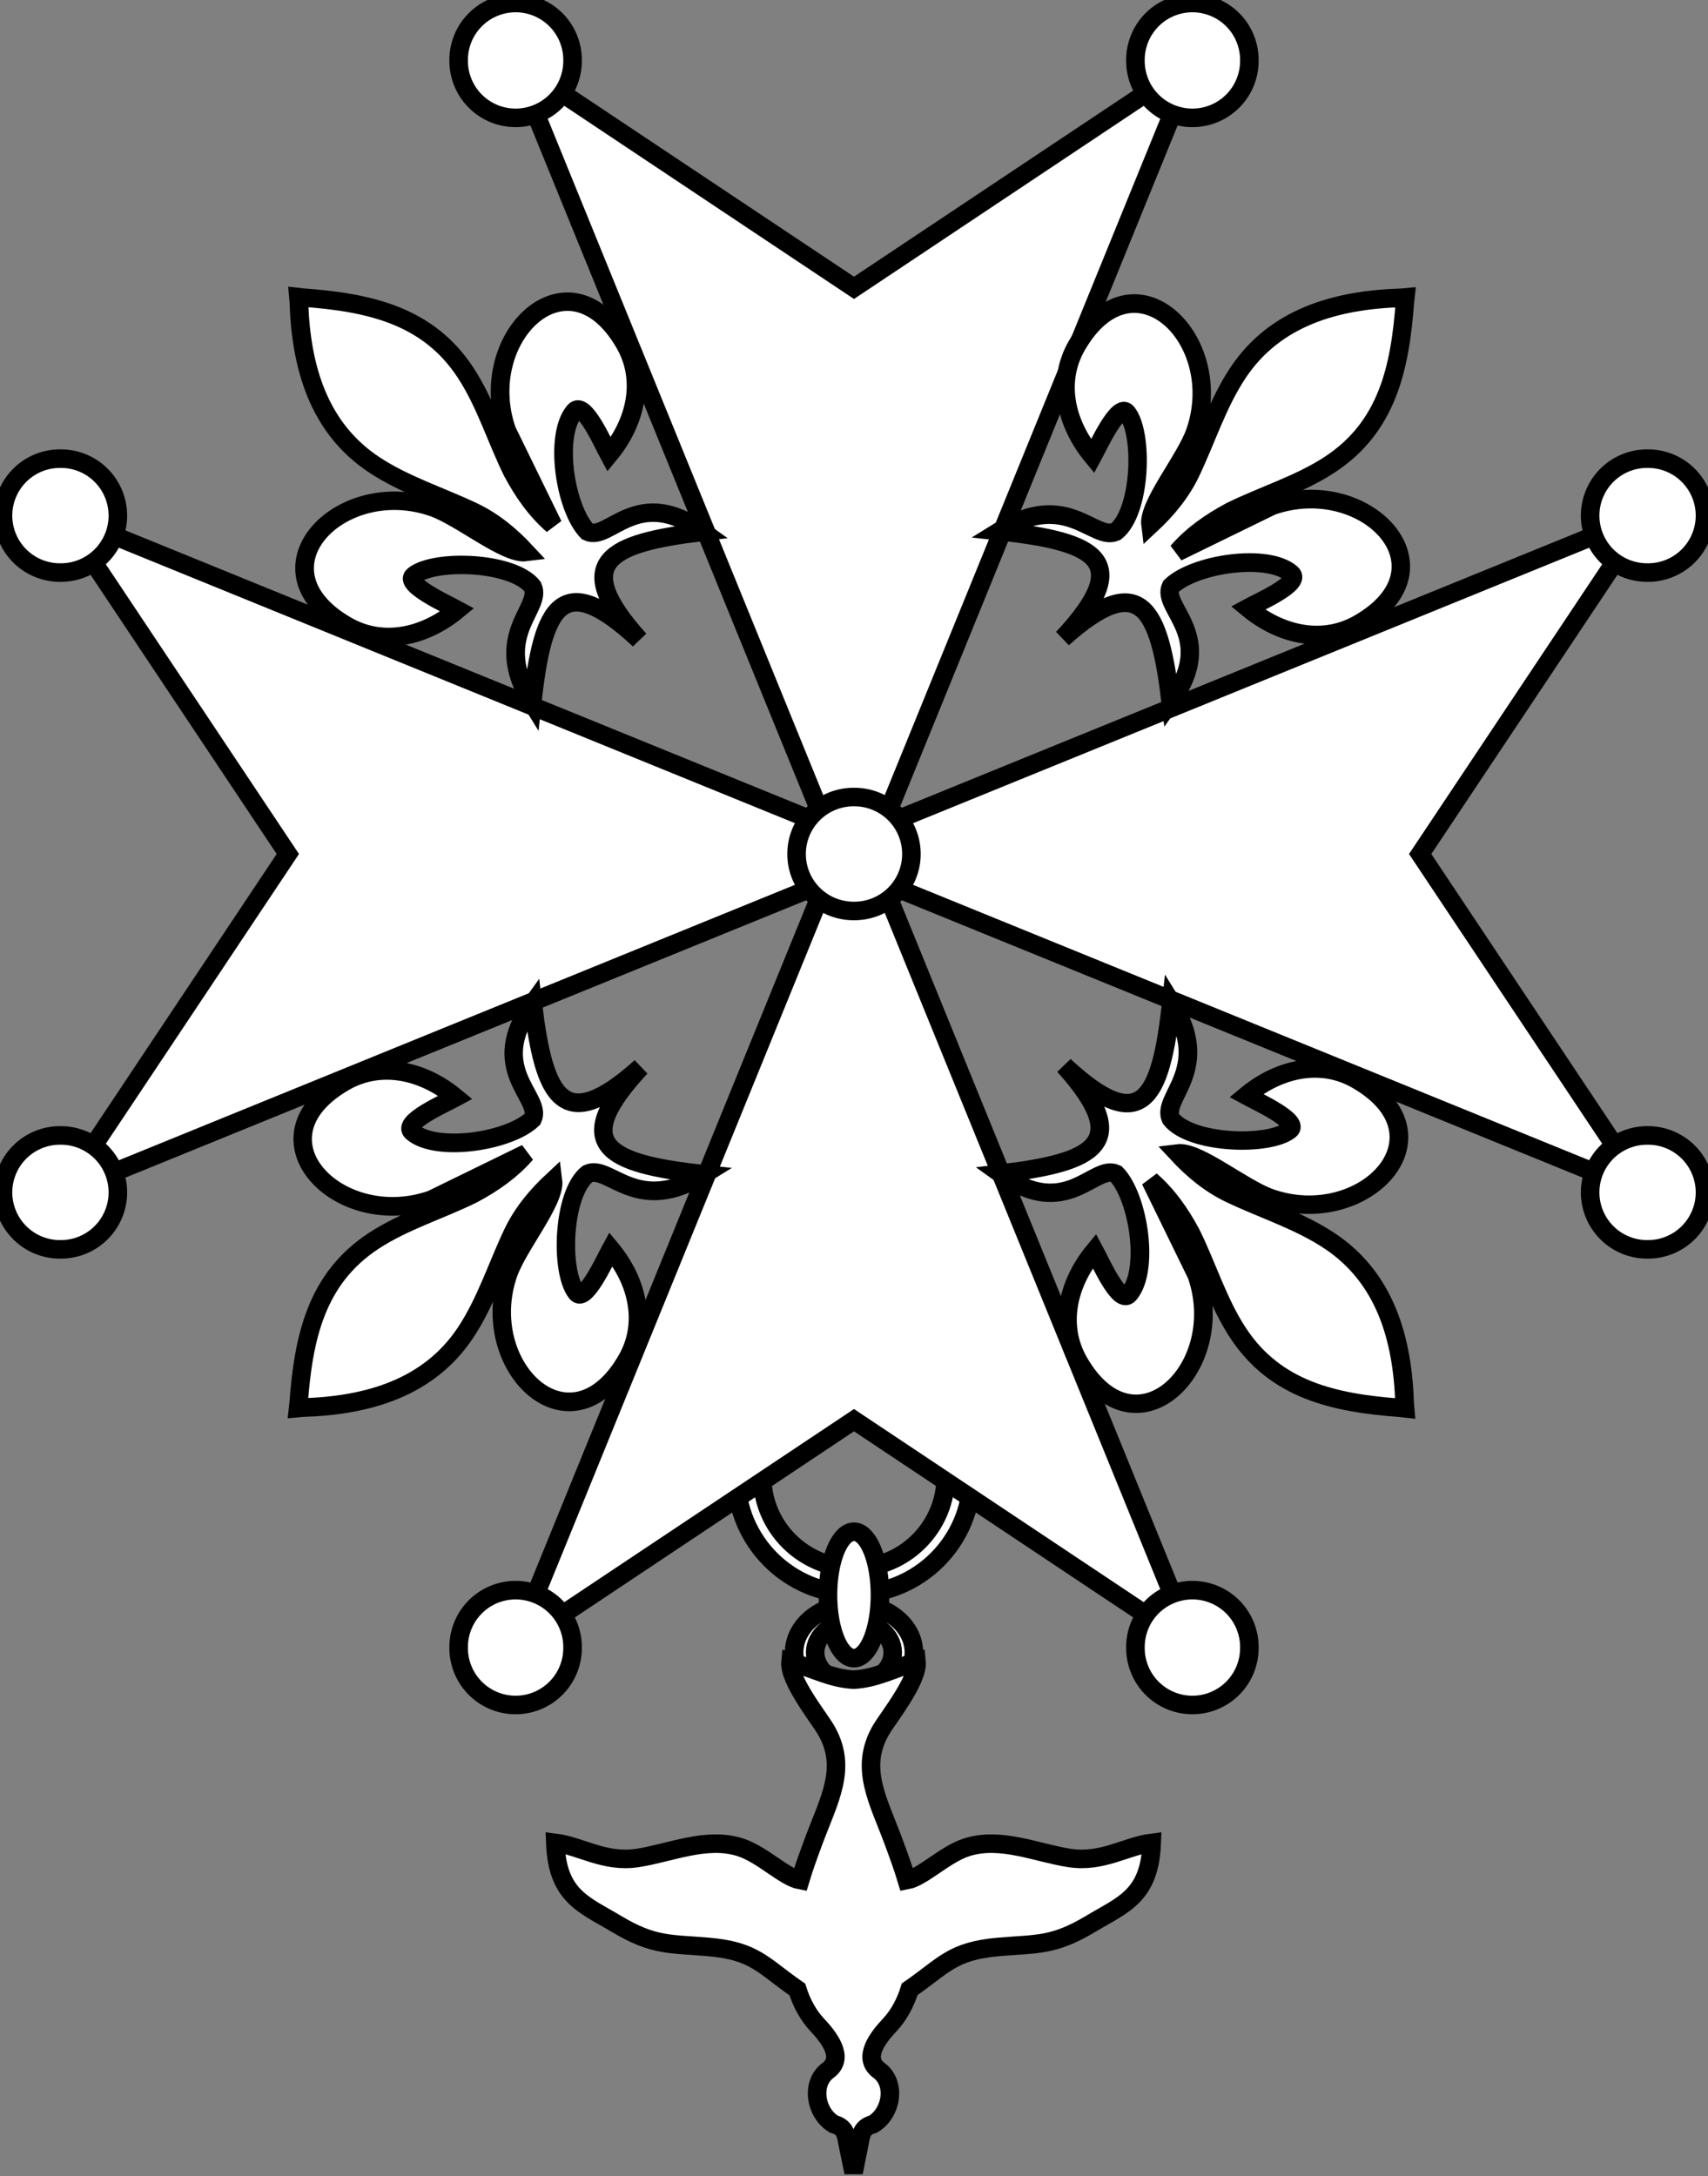 <?xml version="1.0" encoding="UTF-8" standalone="no"?>
<!-- Created with Inkscape (http://www.inkscape.org/) -->
<svg
   xmlns:dc="http://purl.org/dc/elements/1.1/"
   xmlns:cc="http://web.resource.org/cc/"
   xmlns:rdf="http://www.w3.org/1999/02/22-rdf-syntax-ns#"
   xmlns:svg="http://www.w3.org/2000/svg"
   xmlns="http://www.w3.org/2000/svg"
   xmlns:sodipodi="http://sodipodi.sourceforge.net/DTD/sodipodi-0.dtd"
   xmlns:inkscape="http://www.inkscape.org/namespaces/inkscape"
   width="460.177"
   height="586.317"
   id="svg2"
   sodipodi:version="0.32"
   inkscape:version="0.45.1"
   sodipodi:docbase="E:\Mes documents\Mes images\Héraldique\Meubles\Croix"
   sodipodi:docname="Croix huguenote.svg"
   inkscape:output_extension="org.inkscape.output.svg.inkscape"
   version="1.0"
   inkscape:export-filename="C:\Documents and Settings\Propriétaire\Mes documents\Mes images\Héraldique\Meubles\Croix\Croix huguenote.png"
   inkscape:export-xdpi="122.80045"
   inkscape:export-ydpi="122.80045">
  <rect width="100%" height="100%" fill="#808080" stroke="none"/>
  <defs
     id="defs4" />
  <sodipodi:namedview
     id="base"
     pagecolor="#ffffff"
     bordercolor="#666666"
     borderopacity="1.0"
     inkscape:pageopacity="0.0"
     inkscape:pageshadow="2"
     inkscape:zoom="0.50267865"
     inkscape:cx="372.04724"
     inkscape:cy="526.18109"
     inkscape:document-units="px"
     inkscape:current-layer="layer1"
     inkscape:window-width="1024"
     inkscape:window-height="723"
     inkscape:window-x="-4"
     inkscape:window-y="-4"
     showguides="true"
     inkscape:guide-bbox="true"
     width="744.094px"
     height="1052.362px" />
  <g
     inkscape:label="Calque 1"
     inkscape:groupmode="layer"
     id="layer1"
     transform="translate(-121.34,-162.274)">
    <path
       style="fill:#ffffff;fill-opacity:1;stroke:#000000;stroke-width:5;stroke-miterlimit:4;stroke-dasharray:none;stroke-opacity:1"
       d="M 351.438,528.281 C 333.92,528.281 319.688,542.514 319.688,560.031 C 319.688,577.548 333.92,591.75 351.438,591.75 C 368.955,591.75 383.156,577.548 383.156,560.031 C 383.156,542.514 368.955,528.281 351.438,528.281 z M 351.438,535.281 C 365.091,535.281 376.156,546.377 376.156,560.031 C 376.156,573.685 365.091,584.75 351.438,584.75 C 337.784,584.75 326.688,573.685 326.688,560.031 C 326.688,546.377 337.784,535.281 351.438,535.281 z "
       id="path3475" />
    <path
       style="fill:#ffffff;fill-opacity:1;stroke:#000000;stroke-width:5;stroke-miterlimit:4;stroke-dasharray:none;stroke-opacity:1"
       d="M 351.429,594.387 C 342.525,594.387 335.292,600.257 335.292,607.501 C 335.292,614.745 342.525,620.615 351.429,620.615 C 360.332,620.615 367.565,614.745 367.565,607.501 C 367.565,600.257 360.332,594.387 351.429,594.387 z M 351.429,599.005 C 357.198,599.005 361.863,602.807 361.863,607.501 C 361.863,612.194 357.198,615.997 351.429,615.997 C 345.659,615.997 340.966,612.194 340.966,607.501 C 340.966,602.807 345.659,599.005 351.429,599.005 z "
       id="path3466" />
    <g
       inkscape:label="Layer 1"
       id="g2238"
       transform="matrix(1.739,0,0,1.739,-273.319,382.043)"
       style="fill:#ffffff;fill-opacity:1;stroke:#000000;stroke-width:2.875;stroke-miterlimit:4;stroke-dasharray:none;stroke-opacity:1">
      <path
         style="fill:#ffffff;fill-opacity:1;fill-rule:evenodd;stroke:#000000;stroke-width:2.875;stroke-linecap:butt;stroke-linejoin:miter;stroke-miterlimit:4;stroke-dasharray:none;stroke-opacity:1"
         d="M 349.415,131.072 C 349.131,133.927 353.844,139.794 354.915,141.635 C 358.358,147.55 355.339,152.553 352.978,158.947 C 352.213,161.018 351.494,162.981 350.915,164.916 C 348.461,164.465 345.038,160.908 341.634,159.822 C 336.384,158.147 330.806,160.698 325.728,161.478 C 320.598,162.266 316.94,159.623 312.978,159.135 C 313.293,167.429 317.373,168.652 322.509,171.728 C 328.245,175.164 330.844,174.752 336.696,175.26 C 343.937,175.888 345.078,178.118 350.478,181.853 C 351.109,183.879 352.153,185.852 353.571,187.353 C 355.332,189.217 357.806,192.369 355.321,194.322 C 352.436,196.345 353.306,201.079 356.165,202.728 C 357.95,203.224 358.017,204.397 358.29,205.822 L 359.196,210.197 L 360.071,205.822 C 360.344,204.397 360.411,203.224 362.196,202.728 C 365.055,201.079 365.925,196.345 363.04,194.322 C 360.556,192.369 363.029,189.217 364.79,187.353 C 366.215,185.845 367.253,183.857 367.884,181.822 C 373.251,178.103 374.442,175.886 381.665,175.26 C 387.517,174.752 390.116,175.164 395.853,171.728 C 400.988,168.652 405.069,167.429 405.384,159.135 C 401.422,159.623 397.763,162.266 392.634,161.478 C 387.555,160.698 381.977,158.147 376.728,159.822 C 373.323,160.908 369.901,164.465 367.446,164.916 C 366.867,162.981 366.149,161.018 365.384,158.947 C 363.022,152.553 360.003,147.55 363.446,141.635 C 364.517,139.794 369.23,133.927 368.946,131.072 C 365.286,132.189 362.606,133.679 359.196,133.853 C 355.786,133.679 353.075,132.188 349.415,131.072 z "
         id="path4310" />
    </g>
    <g
       id="g3397"
       style="fill:#ffffff;fill-opacity:1;stroke:#000000;stroke-width:5;stroke-miterlimit:4;stroke-dasharray:none;stroke-opacity:1">
      <g
         style="fill:#ffffff;fill-opacity:1;stroke:#000000;stroke-width:5;stroke-miterlimit:4;stroke-dasharray:none;stroke-opacity:1"
         transform="translate(51.429,106.88)"
         inkscape:label="Meubles"
         id="layer4">
        <g
           style="fill:#ffffff;fill-opacity:1;stroke:#000000;stroke-width:5;stroke-miterlimit:4;stroke-dasharray:none;stroke-opacity:1"
           transform="translate(671.908,-14.213)"
           id="g9322">
          <path
             style="fill:#ffffff;fill-opacity:1;stroke:#000000;stroke-width:5;stroke-miterlimit:4;stroke-dasharray:none;stroke-opacity:1"
             d="M -585.465,391.219 L -379.535,307.322 L -463.432,513.252 L -371.908,452.236 L -280.384,513.252 L -364.281,307.322 L -158.351,391.219 L -219.367,299.695 L -158.351,208.17 L -364.281,292.068 L -280.384,86.138 L -371.908,147.154 L -463.432,86.138 L -379.535,292.068 L -585.465,208.17 L -524.449,299.695 L -585.465,391.219 z "
             id="path8388" />
          <g
             style="fill:#ffffff;fill-opacity:1;stroke:#000000;stroke-width:5;stroke-miterlimit:4;stroke-dasharray:none;stroke-opacity:1"
             id="g9300">
            <g
               style="fill:#ffffff;fill-opacity:1;stroke:#000000;stroke-width:5;stroke-miterlimit:4;stroke-dasharray:none;stroke-opacity:1"
               transform="translate(1.805,0)"
               id="g9290">
              <path
                 sodipodi:type="arc"
                 style="fill:#ffffff;fill-opacity:1;stroke:#000000;stroke-width:5;stroke-miterlimit:4;stroke-dasharray:none;stroke-opacity:1"
                 id="path9286"
                 sodipodi:cx="-701.38977"
                 sodipodi:cy="79.570648"
                 sodipodi:rx="15.345721"
                 sodipodi:ry="15.345721"
                 d="M -686.044 79.571 A 15.346 15.346 0 1 1  -716.735,79.571 A 15.346 15.346 0 1 1  -686.044 79.571 z"
                 transform="translate(236.505,6.319)" />
              <path
                 transform="translate(418.848,6.319)"
                 d="M -686.044 79.571 A 15.346 15.346 0 1 1  -716.735,79.571 A 15.346 15.346 0 1 1  -686.044 79.571 z"
                 sodipodi:ry="15.345721"
                 sodipodi:rx="15.345721"
                 sodipodi:cy="79.570648"
                 sodipodi:cx="-701.38977"
                 id="path9288"
                 style="fill:#ffffff;fill-opacity:1;stroke:#000000;stroke-width:5;stroke-miterlimit:4;stroke-dasharray:none;stroke-opacity:1"
                 sodipodi:type="arc" />
            </g>
            <g
               style="fill:#ffffff;fill-opacity:1;stroke:#000000;stroke-width:5;stroke-miterlimit:4;stroke-dasharray:none;stroke-opacity:1"
               id="g9294"
               transform="translate(1.805,427.611)">
              <path
                 transform="translate(236.505,6.319)"
                 d="M -686.044 79.571 A 15.346 15.346 0 1 1  -716.735,79.571 A 15.346 15.346 0 1 1  -686.044 79.571 z"
                 sodipodi:ry="15.345721"
                 sodipodi:rx="15.345721"
                 sodipodi:cy="79.570648"
                 sodipodi:cx="-701.38977"
                 id="path9296"
                 style="fill:#ffffff;fill-opacity:1;stroke:#000000;stroke-width:5;stroke-miterlimit:4;stroke-dasharray:none;stroke-opacity:1"
                 sodipodi:type="arc" />
              <path
                 sodipodi:type="arc"
                 style="fill:#ffffff;fill-opacity:1;stroke:#000000;stroke-width:5;stroke-miterlimit:4;stroke-dasharray:none;stroke-opacity:1"
                 id="path9298"
                 sodipodi:cx="-701.38977"
                 sodipodi:cy="79.570648"
                 sodipodi:rx="15.345721"
                 sodipodi:ry="15.345721"
                 d="M -686.044 79.571 A 15.346 15.346 0 1 1  -716.735,79.571 A 15.346 15.346 0 1 1  -686.044 79.571 z"
                 transform="translate(418.848,6.319)" />
            </g>
          </g>
          <g
             style="fill:#ffffff;fill-opacity:1;stroke:#000000;stroke-width:5;stroke-miterlimit:4;stroke-dasharray:none;stroke-opacity:1"
             id="g9308"
             transform="matrix(0,1,-1,0,-72.213,671.603)">
            <g
               style="fill:#ffffff;fill-opacity:1;stroke:#000000;stroke-width:5;stroke-miterlimit:4;stroke-dasharray:none;stroke-opacity:1"
               id="g9310"
               transform="translate(1.805,0)">
              <path
                 transform="translate(236.505,6.319)"
                 d="M -686.044 79.571 A 15.346 15.346 0 1 1  -716.735,79.571 A 15.346 15.346 0 1 1  -686.044 79.571 z"
                 sodipodi:ry="15.345721"
                 sodipodi:rx="15.345721"
                 sodipodi:cy="79.570648"
                 sodipodi:cx="-701.38977"
                 id="path9312"
                 style="fill:#ffffff;fill-opacity:1;stroke:#000000;stroke-width:5;stroke-miterlimit:4;stroke-dasharray:none;stroke-opacity:1"
                 sodipodi:type="arc" />
              <path
                 sodipodi:type="arc"
                 style="fill:#ffffff;fill-opacity:1;stroke:#000000;stroke-width:5;stroke-miterlimit:4;stroke-dasharray:none;stroke-opacity:1"
                 id="path9314"
                 sodipodi:cx="-701.38977"
                 sodipodi:cy="79.570648"
                 sodipodi:rx="15.345721"
                 sodipodi:ry="15.345721"
                 d="M -686.044 79.571 A 15.346 15.346 0 1 1  -716.735,79.571 A 15.346 15.346 0 1 1  -686.044 79.571 z"
                 transform="translate(418.848,6.319)" />
            </g>
            <g
               style="fill:#ffffff;fill-opacity:1;stroke:#000000;stroke-width:5;stroke-miterlimit:4;stroke-dasharray:none;stroke-opacity:1"
               transform="translate(1.805,427.611)"
               id="g9316">
              <path
                 sodipodi:type="arc"
                 style="fill:#ffffff;fill-opacity:1;stroke:#000000;stroke-width:5;stroke-miterlimit:4;stroke-dasharray:none;stroke-opacity:1"
                 id="path9318"
                 sodipodi:cx="-701.38977"
                 sodipodi:cy="79.570648"
                 sodipodi:rx="15.345721"
                 sodipodi:ry="15.345721"
                 d="M -686.044 79.571 A 15.346 15.346 0 1 1  -716.735,79.571 A 15.346 15.346 0 1 1  -686.044 79.571 z"
                 transform="translate(236.505,6.319)" />
              <path
                 transform="translate(418.848,6.319)"
                 d="M -686.044 79.571 A 15.346 15.346 0 1 1  -716.735,79.571 A 15.346 15.346 0 1 1  -686.044 79.571 z"
                 sodipodi:ry="15.345721"
                 sodipodi:rx="15.345721"
                 sodipodi:cy="79.570648"
                 sodipodi:cx="-701.38977"
                 id="path9320"
                 style="fill:#ffffff;fill-opacity:1;stroke:#000000;stroke-width:5;stroke-miterlimit:4;stroke-dasharray:none;stroke-opacity:1"
                 sodipodi:type="arc" />
            </g>
          </g>
        </g>
      </g>
      <path
         sodipodi:type="arc"
         style="fill:#ffffff;fill-opacity:1;stroke:#000000;stroke-width:5;stroke-miterlimit:4;stroke-dasharray:none;stroke-opacity:1"
         id="path2174"
         sodipodi:cx="-701.38977"
         sodipodi:cy="79.570648"
         sodipodi:rx="15.345721"
         sodipodi:ry="15.345721"
         d="M -686.044 79.571 A 15.346 15.346 0 1 1  -716.735,79.571 A 15.346 15.346 0 1 1  -686.044 79.571 z"
         transform="matrix(0,1,-1,0,430.999,1093.752)" />
      <g
         style="fill:#ffffff;fill-opacity:1;stroke:#000000;stroke-width:5;stroke-miterlimit:4;stroke-dasharray:none;stroke-opacity:1"
         transform="translate(440.745,1.819)"
         id="g2351">
        <g
           id="layer3"
           inkscape:label="Fond écu"
           style="fill:#ffffff;fill-opacity:1;stroke:#000000;stroke-width:5;stroke-miterlimit:4;stroke-dasharray:none;stroke-opacity:1;display:inline">
          <g
             transform="matrix(0.586,0,0,0.578,88.836,38.693)"
             id="g1878"
             style="fill:#ffffff;fill-opacity:1;stroke:#000000;stroke-width:8.591;stroke-miterlimit:4;stroke-dasharray:none;stroke-opacity:1">
            <g
               transform="translate(-38.532,-48.577)"
               style="opacity:1;fill:#ffffff;fill-opacity:1;stroke:#000000;stroke-width:8.591;stroke-miterlimit:4;stroke-dasharray:none;stroke-opacity:1;display:inline"
               id="g2663">
              <g
                 transform="translate(0,4)"
                 style="fill:#ffffff;fill-opacity:1;stroke:#000000;stroke-width:8.591;stroke-miterlimit:4;stroke-dasharray:none;stroke-opacity:1"
                 id="g13018">
                <path
                   sodipodi:nodetypes="ccscccscscccccscscccscc"
                   id="path1902"
                   d="M -520.889,393.72 L -520.72,395.606 C -519.818,426.317 -511.666,454.609 -486.3,471.743 C -472.306,481.196 -455.828,486.396 -440.598,493.727 C -431.209,498.259 -423.324,504.93 -416.307,512.585 C -425.654,513.804 -446.054,496.41 -458.98,491.761 C -501.754,476.606 -543.601,520.493 -498.942,546.802 C -482.486,556.496 -463.101,552.338 -447.848,539.511 C -452.28,537.054 -472.927,527.524 -467.829,523.436 C -458.207,515.722 -422.339,516.925 -413.248,528.68 C -408.602,538.856 -432.818,551.571 -413.461,582.955 C -408.642,537.315 -399.639,519.954 -364.196,553.448 C -396.534,517.074 -377.918,508.335 -334.858,503.136 C -365.105,480.874 -378.022,507.823 -388.024,503.065 C -398.435,492.174 -403.491,458.025 -393.953,446.885 C -389.579,441.777 -380.532,462.664 -378.113,467.165 C -365.481,451.676 -361.386,432.012 -370.933,415.301 C -396.841,369.951 -440.07,412.435 -425.146,455.87 L -403.894,499.98 C -411.745,493.073 -417.556,484.549 -422.454,475.303 C -429.933,459.959 -434.848,443.178 -444.104,428.895 C -461.407,402.191 -488.402,396.214 -518.943,393.942 L -520.889,393.72 z "
                   style="fill:#ffffff;fill-opacity:1;fill-rule:evenodd;stroke:#000000;stroke-width:8.591;stroke-linecap:butt;stroke-linejoin:miter;stroke-miterlimit:4;stroke-dasharray:none;stroke-opacity:1" />
              </g>
            </g>
          </g>
        </g>
        <g
           style="fill:#ffffff;fill-opacity:1;stroke:#000000;stroke-width:5;stroke-miterlimit:4;stroke-dasharray:none;stroke-opacity:1"
           id="g2362"
           inkscape:label="Meubles" />
        <g
           style="fill:#ffffff;fill-opacity:1;stroke:#000000;stroke-width:5;stroke-miterlimit:4;stroke-dasharray:none;stroke-opacity:1"
           id="layer2"
           inkscape:label="Reflet final" />
        <g
           style="fill:#ffffff;fill-opacity:1;stroke:#000000;stroke-width:5;stroke-miterlimit:4;stroke-dasharray:none;stroke-opacity:1"
           id="g2365"
           inkscape:label="Contour final" />
      </g>
      <g
         style="fill:#ffffff;fill-opacity:1;stroke:#000000;stroke-width:5;stroke-miterlimit:4;stroke-dasharray:none;stroke-opacity:1"
         transform="matrix(0,1,-1,0,740.492,481.408)"
         id="g2374">
        <g
           id="g2376"
           inkscape:label="Fond écu"
           style="fill:#ffffff;fill-opacity:1;stroke:#000000;stroke-width:5;stroke-miterlimit:4;stroke-dasharray:none;stroke-opacity:1;display:inline">
          <g
             transform="matrix(0.586,0,0,0.578,88.836,38.693)"
             id="g2378"
             style="fill:#ffffff;fill-opacity:1;stroke:#000000;stroke-width:8.591;stroke-miterlimit:4;stroke-dasharray:none;stroke-opacity:1">
            <g
               transform="translate(-38.532,-48.577)"
               style="opacity:1;fill:#ffffff;fill-opacity:1;stroke:#000000;stroke-width:8.591;stroke-miterlimit:4;stroke-dasharray:none;stroke-opacity:1;display:inline"
               id="g2380">
              <g
                 transform="translate(0,4)"
                 style="fill:#ffffff;fill-opacity:1;stroke:#000000;stroke-width:8.591;stroke-miterlimit:4;stroke-dasharray:none;stroke-opacity:1"
                 id="g2382">
                <path
                   sodipodi:nodetypes="ccscccscscccccscscccscc"
                   id="path2384"
                   d="M -520.889,393.72 L -520.72,395.606 C -519.818,426.317 -511.666,454.609 -486.3,471.743 C -472.306,481.196 -455.828,486.396 -440.598,493.727 C -431.209,498.259 -423.324,504.93 -416.307,512.585 C -425.654,513.804 -446.054,496.41 -458.98,491.761 C -501.754,476.606 -543.601,520.493 -498.942,546.802 C -482.486,556.496 -463.101,552.338 -447.848,539.511 C -452.28,537.054 -472.927,527.524 -467.829,523.436 C -458.207,515.722 -422.339,516.925 -413.248,528.68 C -408.602,538.856 -432.818,551.571 -413.461,582.955 C -408.642,537.315 -399.639,519.954 -364.196,553.448 C -396.534,517.074 -377.918,508.335 -334.858,503.136 C -365.105,480.874 -378.022,507.823 -388.024,503.065 C -398.435,492.174 -403.491,458.025 -393.953,446.885 C -389.579,441.777 -380.532,462.664 -378.113,467.165 C -365.481,451.676 -361.386,432.012 -370.933,415.301 C -396.841,369.951 -440.07,412.435 -425.146,455.87 L -403.894,499.98 C -411.745,493.073 -417.556,484.549 -422.454,475.303 C -429.933,459.959 -434.848,443.178 -444.104,428.895 C -461.407,402.191 -488.402,396.214 -518.943,393.942 L -520.889,393.72 z "
                   style="fill:#ffffff;fill-opacity:1;fill-rule:evenodd;stroke:#000000;stroke-width:8.591;stroke-linecap:butt;stroke-linejoin:miter;stroke-miterlimit:4;stroke-dasharray:none;stroke-opacity:1" />
              </g>
            </g>
          </g>
        </g>
        <g
           style="fill:#ffffff;fill-opacity:1;stroke:#000000;stroke-width:5;stroke-miterlimit:4;stroke-dasharray:none;stroke-opacity:1"
           id="g2386"
           inkscape:label="Meubles" />
        <g
           style="fill:#ffffff;fill-opacity:1;stroke:#000000;stroke-width:5;stroke-miterlimit:4;stroke-dasharray:none;stroke-opacity:1"
           id="g2388"
           inkscape:label="Reflet final" />
        <g
           style="fill:#ffffff;fill-opacity:1;stroke:#000000;stroke-width:5;stroke-miterlimit:4;stroke-dasharray:none;stroke-opacity:1"
           id="g2390"
           inkscape:label="Contour final" />
      </g>
      <g
         style="fill:#ffffff;fill-opacity:1;stroke:#000000;stroke-width:5;stroke-miterlimit:4;stroke-dasharray:none;stroke-opacity:1"
         transform="matrix(-1,0,0,-1,260.902,782.218)"
         id="g2392">
        <g
           id="g2394"
           inkscape:label="Fond écu"
           style="fill:#ffffff;fill-opacity:1;stroke:#000000;stroke-width:5;stroke-miterlimit:4;stroke-dasharray:none;stroke-opacity:1;display:inline">
          <g
             transform="matrix(0.586,0,0,0.578,88.836,38.693)"
             id="g2396"
             style="fill:#ffffff;fill-opacity:1;stroke:#000000;stroke-width:8.591;stroke-miterlimit:4;stroke-dasharray:none;stroke-opacity:1">
            <g
               transform="translate(-38.532,-48.577)"
               style="opacity:1;fill:#ffffff;fill-opacity:1;stroke:#000000;stroke-width:8.591;stroke-miterlimit:4;stroke-dasharray:none;stroke-opacity:1;display:inline"
               id="g2398">
              <g
                 transform="translate(0,4)"
                 style="fill:#ffffff;fill-opacity:1;stroke:#000000;stroke-width:8.591;stroke-miterlimit:4;stroke-dasharray:none;stroke-opacity:1"
                 id="g2400">
                <path
                   sodipodi:nodetypes="ccscccscscccccscscccscc"
                   id="path2402"
                   d="M -520.889,393.72 L -520.72,395.606 C -519.818,426.317 -511.666,454.609 -486.3,471.743 C -472.306,481.196 -455.828,486.396 -440.598,493.727 C -431.209,498.259 -423.324,504.93 -416.307,512.585 C -425.654,513.804 -446.054,496.41 -458.98,491.761 C -501.754,476.606 -543.601,520.493 -498.942,546.802 C -482.486,556.496 -463.101,552.338 -447.848,539.511 C -452.28,537.054 -472.927,527.524 -467.829,523.436 C -458.207,515.722 -422.339,516.925 -413.248,528.68 C -408.602,538.856 -432.818,551.571 -413.461,582.955 C -408.642,537.315 -399.639,519.954 -364.196,553.448 C -396.534,517.074 -377.918,508.335 -334.858,503.136 C -365.105,480.874 -378.022,507.823 -388.024,503.065 C -398.435,492.174 -403.491,458.025 -393.953,446.885 C -389.579,441.777 -380.532,462.664 -378.113,467.165 C -365.481,451.676 -361.386,432.012 -370.933,415.301 C -396.841,369.951 -440.07,412.435 -425.146,455.87 L -403.894,499.98 C -411.745,493.073 -417.556,484.549 -422.454,475.303 C -429.933,459.959 -434.848,443.178 -444.104,428.895 C -461.407,402.191 -488.402,396.214 -518.943,393.942 L -520.889,393.72 z "
                   style="fill:#ffffff;fill-opacity:1;fill-rule:evenodd;stroke:#000000;stroke-width:8.591;stroke-linecap:butt;stroke-linejoin:miter;stroke-miterlimit:4;stroke-dasharray:none;stroke-opacity:1" />
              </g>
            </g>
          </g>
        </g>
        <g
           style="fill:#ffffff;fill-opacity:1;stroke:#000000;stroke-width:5;stroke-miterlimit:4;stroke-dasharray:none;stroke-opacity:1"
           id="g2404"
           inkscape:label="Meubles" />
        <g
           style="fill:#ffffff;fill-opacity:1;stroke:#000000;stroke-width:5;stroke-miterlimit:4;stroke-dasharray:none;stroke-opacity:1"
           id="g2406"
           inkscape:label="Reflet final" />
        <g
           style="fill:#ffffff;fill-opacity:1;stroke:#000000;stroke-width:5;stroke-miterlimit:4;stroke-dasharray:none;stroke-opacity:1"
           id="g2408"
           inkscape:label="Contour final" />
      </g>
      <g
         style="fill:#ffffff;fill-opacity:1;stroke:#000000;stroke-width:5;stroke-miterlimit:4;stroke-dasharray:none;stroke-opacity:1"
         transform="matrix(0,-1,1,0,-38.845,302.629)"
         id="g2410">
        <g
           id="g2412"
           inkscape:label="Fond écu"
           style="fill:#ffffff;fill-opacity:1;stroke:#000000;stroke-width:5;stroke-miterlimit:4;stroke-dasharray:none;stroke-opacity:1;display:inline">
          <g
             transform="matrix(0.586,0,0,0.578,88.836,38.693)"
             id="g2414"
             style="fill:#ffffff;fill-opacity:1;stroke:#000000;stroke-width:8.591;stroke-miterlimit:4;stroke-dasharray:none;stroke-opacity:1">
            <g
               transform="translate(-38.532,-48.577)"
               style="opacity:1;fill:#ffffff;fill-opacity:1;stroke:#000000;stroke-width:8.591;stroke-miterlimit:4;stroke-dasharray:none;stroke-opacity:1;display:inline"
               id="g2416">
              <g
                 transform="translate(0,4)"
                 style="fill:#ffffff;fill-opacity:1;stroke:#000000;stroke-width:8.591;stroke-miterlimit:4;stroke-dasharray:none;stroke-opacity:1"
                 id="g2418">
                <path
                   sodipodi:nodetypes="ccscccscscccccscscccscc"
                   id="path2420"
                   d="M -520.889,393.72 L -520.72,395.606 C -519.818,426.317 -511.666,454.609 -486.3,471.743 C -472.306,481.196 -455.828,486.396 -440.598,493.727 C -431.209,498.259 -423.324,504.93 -416.307,512.585 C -425.654,513.804 -446.054,496.41 -458.98,491.761 C -501.754,476.606 -543.601,520.493 -498.942,546.802 C -482.486,556.496 -463.101,552.338 -447.848,539.511 C -452.28,537.054 -472.927,527.524 -467.829,523.436 C -458.207,515.722 -422.339,516.925 -413.248,528.68 C -408.602,538.856 -432.818,551.571 -413.461,582.955 C -408.642,537.315 -399.639,519.954 -364.196,553.448 C -396.534,517.074 -377.918,508.335 -334.858,503.136 C -365.105,480.874 -378.022,507.823 -388.024,503.065 C -398.435,492.174 -403.491,458.025 -393.953,446.885 C -389.579,441.777 -380.532,462.664 -378.113,467.165 C -365.481,451.676 -361.386,432.012 -370.933,415.301 C -396.841,369.951 -440.07,412.435 -425.146,455.87 L -403.894,499.98 C -411.745,493.073 -417.556,484.549 -422.454,475.303 C -429.933,459.959 -434.848,443.178 -444.104,428.895 C -461.407,402.191 -488.402,396.214 -518.943,393.942 L -520.889,393.72 z "
                   style="fill:#ffffff;fill-opacity:1;fill-rule:evenodd;stroke:#000000;stroke-width:8.591;stroke-linecap:butt;stroke-linejoin:miter;stroke-miterlimit:4;stroke-dasharray:none;stroke-opacity:1" />
              </g>
            </g>
          </g>
        </g>
        <g
           style="fill:#ffffff;fill-opacity:1;stroke:#000000;stroke-width:5;stroke-miterlimit:4;stroke-dasharray:none;stroke-opacity:1"
           id="g2422"
           inkscape:label="Meubles" />
        <g
           style="fill:#ffffff;fill-opacity:1;stroke:#000000;stroke-width:5;stroke-miterlimit:4;stroke-dasharray:none;stroke-opacity:1"
           id="g2424"
           inkscape:label="Reflet final" />
        <g
           style="fill:#ffffff;fill-opacity:1;stroke:#000000;stroke-width:5;stroke-miterlimit:4;stroke-dasharray:none;stroke-opacity:1"
           id="g2426"
           inkscape:label="Contour final" />
      </g>
    </g>
    <path
       sodipodi:type="arc"
       style="fill:#ffffff;fill-opacity:1;stroke:#000000;stroke-width:5;stroke-miterlimit:4;stroke-dasharray:none;stroke-opacity:1"
       id="path3489"
       sodipodi:cx="352.33893"
       sodipodi:cy="591.98822"
       sodipodi:rx="7.0001111"
       sodipodi:ry="17.033604"
       d="M 359.339 591.988 A 7 17.034 0 1 1  345.339,591.988 A 7 17.034 0 1 1  359.339 591.988 z"
       transform="translate(-0.917,0)" />
  </g>
</svg>
